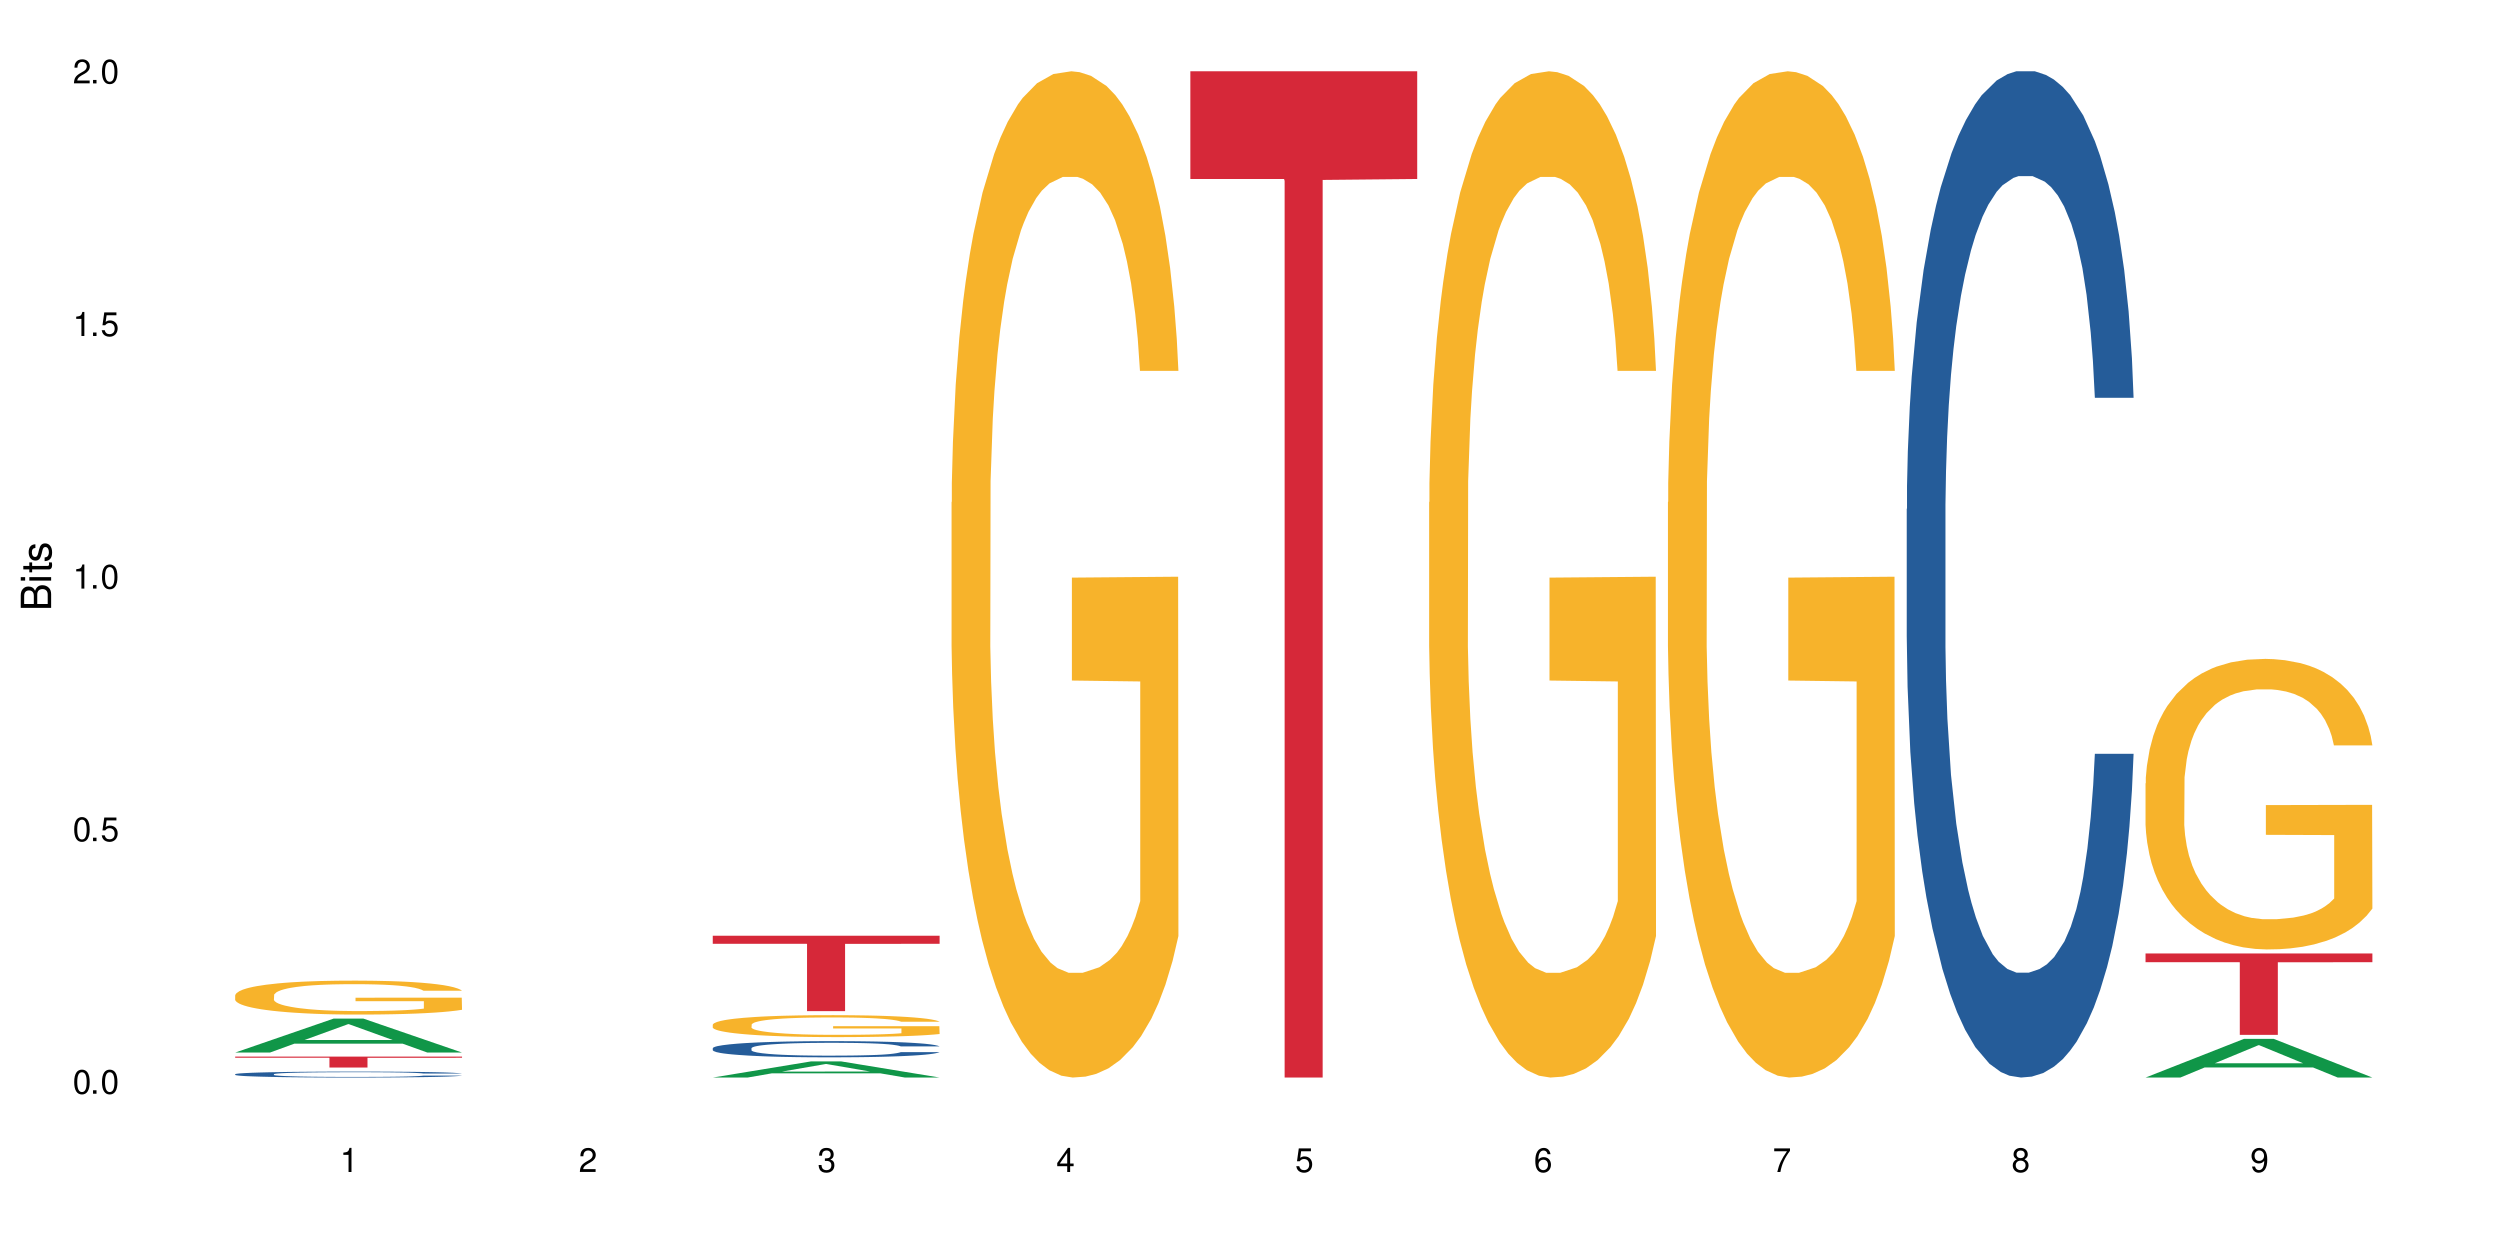 <?xml version="1.0" encoding="UTF-8"?>
<svg xmlns="http://www.w3.org/2000/svg" xmlns:xlink="http://www.w3.org/1999/xlink" width="720" height="360" viewBox="0 0 720 360">
<defs>
<g>
<g id="glyph-0-0">
</g>
<g id="glyph-0-1">
<path d="M 2.641 -6.938 C 2 -6.938 1.422 -6.656 1.078 -6.172 C 0.641 -5.562 0.406 -4.641 0.406 -3.359 C 0.406 -1.016 1.188 0.219 2.641 0.219 C 4.078 0.219 4.859 -1.016 4.859 -3.297 C 4.859 -4.641 4.656 -5.547 4.203 -6.172 C 3.844 -6.656 3.281 -6.938 2.641 -6.938 Z M 2.641 -6.188 C 3.547 -6.188 4 -5.25 4 -3.375 C 4 -1.406 3.562 -0.484 2.625 -0.484 C 1.734 -0.484 1.281 -1.438 1.281 -3.344 C 1.281 -5.25 1.734 -6.188 2.641 -6.188 Z M 2.641 -6.188 "/>
</g>
<g id="glyph-0-2">
<path d="M 1.828 -1 L 0.828 -1 L 0.828 0 L 1.828 0 Z M 1.828 -1 "/>
</g>
<g id="glyph-0-3">
<path d="M 4.562 -6.797 L 1.062 -6.797 L 0.547 -3.094 L 1.328 -3.094 C 1.719 -3.562 2.047 -3.734 2.578 -3.734 C 3.484 -3.734 4.062 -3.109 4.062 -2.094 C 4.062 -1.125 3.484 -0.531 2.578 -0.531 C 1.828 -0.531 1.375 -0.906 1.188 -1.672 L 0.328 -1.672 C 0.453 -1.109 0.547 -0.844 0.75 -0.594 C 1.125 -0.078 1.828 0.219 2.594 0.219 C 3.969 0.219 4.922 -0.781 4.922 -2.219 C 4.922 -3.562 4.031 -4.484 2.719 -4.484 C 2.25 -4.484 1.859 -4.359 1.469 -4.062 L 1.734 -5.969 L 4.562 -5.969 Z M 4.562 -6.797 "/>
</g>
<g id="glyph-0-4">
<path d="M 2.484 -4.938 L 2.484 0 L 3.328 0 L 3.328 -6.938 L 2.766 -6.938 C 2.469 -5.875 2.281 -5.734 0.984 -5.562 L 0.984 -4.938 Z M 2.484 -4.938 "/>
</g>
<g id="glyph-0-5">
<path d="M 4.859 -0.828 L 1.281 -0.828 C 1.359 -1.406 1.672 -1.781 2.5 -2.281 L 3.469 -2.828 C 4.406 -3.344 4.906 -4.062 4.906 -4.906 C 4.906 -5.484 4.672 -6.031 4.266 -6.406 C 3.859 -6.766 3.375 -6.938 2.719 -6.938 C 1.859 -6.938 1.219 -6.625 0.844 -6.031 C 0.609 -5.672 0.5 -5.234 0.484 -4.531 L 1.328 -4.531 C 1.359 -5.016 1.406 -5.281 1.531 -5.516 C 1.75 -5.938 2.188 -6.203 2.703 -6.203 C 3.469 -6.203 4.031 -5.641 4.031 -4.891 C 4.031 -4.344 3.719 -3.859 3.125 -3.516 L 2.234 -3 C 0.812 -2.172 0.406 -1.531 0.328 -0.016 L 4.859 -0.016 Z M 4.859 -0.828 "/>
</g>
<g id="glyph-0-6">
<path d="M 2.125 -3.188 L 2.578 -3.188 C 3.5 -3.188 3.984 -2.766 3.984 -1.922 C 3.984 -1.062 3.469 -0.531 2.594 -0.531 C 1.656 -0.531 1.203 -1 1.156 -2.016 L 0.312 -2.016 C 0.344 -1.453 0.438 -1.094 0.609 -0.781 C 0.953 -0.109 1.625 0.219 2.547 0.219 C 3.953 0.219 4.859 -0.625 4.859 -1.938 C 4.859 -2.828 4.516 -3.297 3.703 -3.594 C 4.344 -3.844 4.656 -4.328 4.656 -5.031 C 4.656 -6.219 3.875 -6.938 2.578 -6.938 C 1.203 -6.938 0.484 -6.172 0.453 -4.703 L 1.297 -4.703 C 1.312 -5.125 1.344 -5.359 1.453 -5.578 C 1.641 -5.969 2.062 -6.203 2.594 -6.203 C 3.344 -6.203 3.797 -5.75 3.797 -5 C 3.797 -4.516 3.609 -4.219 3.25 -4.047 C 3.016 -3.953 2.703 -3.922 2.125 -3.906 Z M 2.125 -3.188 "/>
</g>
<g id="glyph-0-7">
<path d="M 3.141 -1.672 L 3.141 0 L 3.984 0 L 3.984 -1.672 L 4.984 -1.672 L 4.984 -2.438 L 3.984 -2.438 L 3.984 -6.938 L 3.359 -6.938 L 0.266 -2.578 L 0.266 -1.672 Z M 3.141 -2.438 L 1 -2.438 L 3.141 -5.5 Z M 3.141 -2.438 "/>
</g>
<g id="glyph-0-8">
<path d="M 4.781 -5.125 C 4.609 -6.266 3.891 -6.938 2.844 -6.938 C 2.094 -6.938 1.422 -6.578 1.031 -5.953 C 0.594 -5.266 0.406 -4.422 0.406 -3.172 C 0.406 -2 0.578 -1.25 0.984 -0.641 C 1.359 -0.078 1.953 0.219 2.703 0.219 C 3.984 0.219 4.922 -0.75 4.922 -2.094 C 4.922 -3.375 4.062 -4.281 2.844 -4.281 C 2.172 -4.281 1.641 -4.031 1.281 -3.516 C 1.281 -5.234 1.828 -6.188 2.797 -6.188 C 3.391 -6.188 3.797 -5.797 3.938 -5.125 Z M 2.734 -3.531 C 3.547 -3.531 4.062 -2.953 4.062 -2.031 C 4.062 -1.156 3.484 -0.531 2.703 -0.531 C 1.922 -0.531 1.328 -1.188 1.328 -2.078 C 1.328 -2.938 1.906 -3.531 2.734 -3.531 Z M 2.734 -3.531 "/>
</g>
<g id="glyph-0-9">
<path d="M 4.984 -6.797 L 0.438 -6.797 L 0.438 -5.969 L 4.109 -5.969 C 2.5 -3.656 1.828 -2.234 1.328 0 L 2.219 0 C 2.594 -2.172 3.453 -4.047 4.984 -6.094 Z M 4.984 -6.797 "/>
</g>
<g id="glyph-0-10">
<path d="M 3.75 -3.656 C 4.469 -4.094 4.688 -4.438 4.688 -5.078 C 4.688 -6.172 3.844 -6.938 2.641 -6.938 C 1.438 -6.938 0.594 -6.172 0.594 -5.094 C 0.594 -4.438 0.812 -4.094 1.516 -3.656 C 0.734 -3.266 0.359 -2.703 0.359 -1.922 C 0.359 -0.656 1.281 0.219 2.641 0.219 C 3.984 0.219 4.922 -0.656 4.922 -1.922 C 4.922 -2.703 4.531 -3.266 3.75 -3.656 Z M 2.641 -6.188 C 3.359 -6.188 3.812 -5.75 3.812 -5.062 C 3.812 -4.406 3.344 -3.984 2.641 -3.984 C 1.922 -3.984 1.453 -4.406 1.453 -5.078 C 1.453 -5.75 1.922 -6.188 2.641 -6.188 Z M 2.641 -3.266 C 3.484 -3.266 4.062 -2.719 4.062 -1.906 C 4.062 -1.078 3.484 -0.531 2.625 -0.531 C 1.797 -0.531 1.219 -1.094 1.219 -1.906 C 1.219 -2.719 1.781 -3.266 2.641 -3.266 Z M 2.641 -3.266 "/>
</g>
<g id="glyph-0-11">
<path d="M 0.516 -1.578 C 0.672 -0.453 1.406 0.219 2.438 0.219 C 3.188 0.219 3.859 -0.141 4.266 -0.766 C 4.688 -1.453 4.891 -2.297 4.891 -3.547 C 4.891 -4.719 4.703 -5.453 4.312 -6.078 C 3.938 -6.641 3.344 -6.938 2.594 -6.938 C 1.297 -6.938 0.359 -5.969 0.359 -4.625 C 0.359 -3.344 1.234 -2.453 2.453 -2.453 C 3.094 -2.453 3.578 -2.672 4.016 -3.203 C 4 -1.484 3.469 -0.531 2.5 -0.531 C 1.906 -0.531 1.484 -0.906 1.359 -1.578 Z M 2.578 -6.203 C 3.375 -6.203 3.969 -5.531 3.969 -4.641 C 3.969 -3.797 3.391 -3.188 2.547 -3.188 C 1.734 -3.188 1.234 -3.766 1.234 -4.688 C 1.234 -5.562 1.797 -6.203 2.578 -6.203 Z M 2.578 -6.203 "/>
</g>
<g id="glyph-1-0">
</g>
<g id="glyph-1-1">
<path d="M 0 -0.953 L 0 -4.891 C 0 -5.719 -0.234 -6.344 -0.734 -6.797 C -1.188 -7.234 -1.812 -7.469 -2.5 -7.469 C -3.547 -7.469 -4.188 -7 -4.625 -5.875 C -4.984 -6.688 -5.625 -7.094 -6.531 -7.094 C -7.172 -7.094 -7.734 -6.859 -8.141 -6.391 C -8.562 -5.922 -8.75 -5.344 -8.75 -4.5 L -8.75 -0.953 Z M -4.984 -2.062 L -7.766 -2.062 L -7.766 -4.219 C -7.766 -4.844 -7.688 -5.203 -7.453 -5.5 C -7.219 -5.812 -6.859 -5.969 -6.375 -5.969 C -5.891 -5.969 -5.531 -5.812 -5.297 -5.5 C -5.062 -5.203 -4.984 -4.844 -4.984 -4.219 Z M -0.984 -2.062 L -4 -2.062 L -4 -4.781 C -4 -5.766 -3.438 -6.359 -2.484 -6.359 C -1.547 -6.359 -0.984 -5.766 -0.984 -4.781 Z M -0.984 -2.062 "/>
</g>
<g id="glyph-1-2">
<path d="M -6.281 -1.797 L -6.281 -0.797 L 0 -0.797 L 0 -1.797 Z M -8.75 -1.797 L -8.75 -0.797 L -7.484 -0.797 L -7.484 -1.797 Z M -8.75 -1.797 "/>
</g>
<g id="glyph-1-3">
<path d="M -6.281 -3.047 L -6.281 -2.016 L -8.016 -2.016 L -8.016 -1.016 L -6.281 -1.016 L -6.281 -0.172 L -5.469 -0.172 L -5.469 -1.016 L -0.719 -1.016 C -0.078 -1.016 0.281 -1.453 0.281 -2.234 C 0.281 -2.5 0.25 -2.719 0.188 -3.047 L -0.641 -3.047 C -0.609 -2.906 -0.594 -2.766 -0.594 -2.562 C -0.594 -2.141 -0.719 -2.016 -1.156 -2.016 L -5.469 -2.016 L -5.469 -3.047 Z M -6.281 -3.047 "/>
</g>
<g id="glyph-1-4">
<path d="M -4.531 -5.25 C -5.766 -5.25 -6.469 -4.422 -6.469 -2.969 C -6.469 -1.516 -5.719 -0.562 -4.547 -0.562 C -3.562 -0.562 -3.094 -1.062 -2.734 -2.562 L -2.516 -3.484 C -2.344 -4.188 -2.094 -4.469 -1.641 -4.469 C -1.047 -4.469 -0.641 -3.875 -0.641 -3 C -0.641 -2.453 -0.797 -2 -1.062 -1.75 C -1.25 -1.594 -1.422 -1.531 -1.875 -1.469 L -1.875 -0.406 C -0.422 -0.453 0.281 -1.266 0.281 -2.922 C 0.281 -4.5 -0.5 -5.516 -1.719 -5.516 C -2.656 -5.516 -3.172 -4.984 -3.469 -3.734 L -3.703 -2.766 C -3.891 -1.953 -4.156 -1.609 -4.594 -1.609 C -5.188 -1.609 -5.547 -2.125 -5.547 -2.938 C -5.547 -3.75 -5.203 -4.172 -4.531 -4.203 Z M -4.531 -5.25 "/>
</g>
</g>
</defs>
<rect x="-72" y="-36" width="864" height="432" fill="rgb(100%, 100%, 100%)" fill-opacity="1"/>
<path fill-rule="nonzero" fill="rgb(6.275%, 58.824%, 28.235%)" fill-opacity="1" d="M 67.73 303.125 L 67.801 303.117 L 96.07 293.359 L 104.656 293.359 L 133.066 303.137 L 123.082 303.137 L 115.965 300.582 L 84.762 300.582 L 77.781 303.125 L 67.73 303.125 L 87.766 299.527 L 113.102 299.52 L 100.469 294.957 L 100.328 294.949 L 100.188 294.977 L 87.695 299.52 L 87.766 299.527 Z M 67.73 303.125 "/>
<path fill-rule="nonzero" fill="rgb(14.51%, 36.078%, 60%)" fill-opacity="1" d="M 67.73 309.363 L 67.812 309.363 L 67.812 309.324 L 68.051 309.266 L 68.605 309.191 L 69.164 309.137 L 70.598 309.047 L 72.59 308.957 L 74.664 308.887 L 76.176 308.848 L 77.531 308.816 L 80.637 308.758 L 82.629 308.727 L 84.781 308.699 L 87.41 308.676 L 89.324 308.66 L 93.625 308.633 L 96.812 308.621 L 99.281 308.617 L 104.621 308.617 L 107.809 308.625 L 110.117 308.633 L 112.668 308.645 L 114.82 308.66 L 118.562 308.691 L 121.91 308.738 L 123.426 308.762 L 125.816 308.809 L 127.648 308.855 L 128.922 308.898 L 130.355 308.957 L 131.629 309.027 L 132.586 309.105 L 133.066 309.176 L 121.91 309.176 L 121.352 309.109 L 120.715 309.062 L 119.52 309 L 118.324 308.953 L 116.652 308.906 L 115.137 308.879 L 113.066 308.848 L 111.234 308.828 L 109.32 308.816 L 107.488 308.805 L 103.984 308.797 L 99.922 308.797 L 98.406 308.801 L 95.297 308.812 L 93.625 308.824 L 91.234 308.844 L 89.562 308.863 L 87.57 308.898 L 86.215 308.922 L 84.543 308.965 L 83.348 309 L 81.992 309.051 L 81.195 309.09 L 80.48 309.137 L 79.84 309.188 L 79.363 309.242 L 79.043 309.301 L 78.887 309.355 L 78.887 309.598 L 79.043 309.656 L 79.441 309.723 L 80.48 309.816 L 81.992 309.898 L 83.746 309.965 L 85.418 310.012 L 86.375 310.035 L 87.648 310.059 L 89.641 310.09 L 92.512 310.121 L 94.184 310.137 L 96.734 310.148 L 99.363 310.152 L 102.867 310.152 L 105.977 310.148 L 108.047 310.141 L 110.199 310.129 L 113.145 310.102 L 114.98 310.074 L 116.57 310.047 L 117.766 310.016 L 118.562 309.992 L 119.758 309.941 L 120.715 309.891 L 121.434 309.832 L 121.91 309.781 L 133.066 309.781 L 132.586 309.844 L 131.871 309.906 L 131.152 309.949 L 130.039 310.004 L 128.762 310.055 L 126.93 310.109 L 125.418 310.145 L 123.426 310.184 L 121.59 310.215 L 119.602 310.238 L 116.652 310.27 L 114.738 310.285 L 112.668 310.301 L 110.199 310.312 L 107.09 310.324 L 103.746 310.332 L 100.637 310.332 L 97.289 310.328 L 94.82 310.324 L 91.555 310.309 L 87.492 310.281 L 84.543 310.25 L 82.23 310.223 L 80.238 310.191 L 78.008 310.148 L 75.141 310.078 L 73.387 310.023 L 72.191 309.98 L 70.84 309.922 L 69.883 309.867 L 68.766 309.777 L 67.969 309.668 L 67.73 309.578 Z M 67.73 309.363 "/>
<path fill-rule="nonzero" fill="rgb(96.863%, 70.196%, 16.863%)" fill-opacity="1" d="M 67.73 286.605 L 67.812 286.598 L 67.812 286.418 L 68.129 286.02 L 68.926 285.465 L 69.961 285.008 L 71.078 284.652 L 71.793 284.465 L 72.988 284.195 L 74.023 284 L 76.656 283.598 L 80 283.223 L 81.832 283.062 L 83.906 282.91 L 86.852 282.742 L 88.207 282.68 L 92.352 282.535 L 97.051 282.445 L 102.23 282.418 L 104.621 282.43 L 107.887 282.465 L 112.348 282.562 L 114.898 282.652 L 116.891 282.742 L 118.961 282.855 L 121.512 283.035 L 123.902 283.25 L 125.816 283.465 L 127.727 283.73 L 129.32 284.02 L 130.676 284.332 L 131.871 284.707 L 132.586 285.02 L 133.066 285.332 L 121.988 285.332 L 121.352 285.02 L 120.637 284.777 L 119.441 284.48 L 118.246 284.27 L 117.051 284.098 L 114.82 283.867 L 112.906 283.723 L 110.516 283.598 L 108.207 283.52 L 105.578 283.465 L 103.984 283.445 L 99.762 283.445 L 95.938 283.508 L 93.707 283.582 L 92.113 283.652 L 89.879 283.785 L 88.527 283.895 L 87.73 283.965 L 85.34 284.242 L 83.746 284.492 L 82.871 284.66 L 81.754 284.93 L 80.957 285.168 L 80.082 285.527 L 79.602 285.793 L 78.965 286.402 L 78.887 288.008 L 79.125 288.348 L 79.602 288.715 L 80.238 289.035 L 81.195 289.375 L 82.152 289.633 L 83.824 289.98 L 85.258 290.215 L 86.375 290.367 L 88.527 290.605 L 89.402 290.688 L 91.473 290.848 L 93.625 290.973 L 96.254 291.078 L 98.246 291.133 L 101.434 291.18 L 105.496 291.18 L 110.277 291.125 L 113.305 291.055 L 115.379 290.98 L 116.73 290.918 L 118.406 290.82 L 119.602 290.73 L 120.715 290.633 L 122.07 290.48 L 122.07 288.348 L 102.391 288.34 L 102.391 287.34 L 132.984 287.328 L 133.066 290.82 L 131.391 291.062 L 129.32 291.293 L 127.328 291.473 L 125.258 291.625 L 122.309 291.793 L 119.918 291.902 L 116.254 292.027 L 112.906 292.105 L 109.402 292.16 L 106.293 292.188 L 102.629 292.195 L 99.363 292.18 L 95.855 292.125 L 93.066 292.055 L 90.52 291.965 L 87.969 291.848 L 84.781 291.66 L 82.711 291.508 L 80.559 291.32 L 78.406 291.098 L 76.496 290.855 L 75.219 290.668 L 73.945 290.453 L 72.59 290.188 L 71.316 289.883 L 70.359 289.605 L 69.484 289.293 L 68.848 289 L 68.211 288.598 L 67.891 288.277 L 67.73 288 Z M 67.73 286.605 "/>
<path fill-rule="nonzero" fill="rgb(83.922%, 15.686%, 22.353%)" fill-opacity="1" d="M 67.73 304.301 L 133.066 304.301 L 133.066 304.637 L 105.836 304.641 L 105.836 307.453 L 94.879 307.453 L 94.879 304.645 L 94.723 304.637 L 67.73 304.637 Z M 67.73 304.301 "/>
<path fill-rule="nonzero" fill="rgb(6.275%, 58.824%, 28.235%)" fill-opacity="1" d="M 205.277 310.328 L 205.348 310.324 L 233.617 305.676 L 242.203 305.676 L 270.609 310.332 L 260.629 310.332 L 253.508 309.117 L 222.309 309.117 L 215.328 310.328 L 205.277 310.328 L 225.309 308.613 L 250.648 308.609 L 238.012 306.434 L 237.875 306.43 L 237.734 306.445 L 225.238 308.609 L 225.309 308.613 Z M 205.277 310.328 "/>
<path fill-rule="nonzero" fill="rgb(14.51%, 36.078%, 60%)" fill-opacity="1" d="M 205.277 301.879 L 205.355 301.875 L 205.355 301.773 L 205.594 301.609 L 206.152 301.406 L 206.711 301.266 L 208.145 301.016 L 210.137 300.773 L 212.207 300.586 L 213.723 300.473 L 215.078 300.387 L 218.184 300.23 L 220.176 300.148 L 222.328 300.078 L 224.957 300.004 L 226.867 299.961 L 231.172 299.895 L 234.359 299.863 L 236.828 299.852 L 242.168 299.852 L 245.352 299.867 L 247.664 299.891 L 250.215 299.926 L 252.363 299.961 L 256.109 300.055 L 259.457 300.176 L 260.969 300.242 L 263.359 300.375 L 265.191 300.504 L 266.469 300.613 L 267.902 300.773 L 269.176 300.965 L 270.133 301.18 L 270.609 301.363 L 259.457 301.363 L 258.898 301.191 L 258.262 301.062 L 257.066 300.887 L 255.871 300.762 L 254.195 300.641 L 252.684 300.559 L 250.613 300.477 L 248.777 300.426 L 246.867 300.387 L 245.035 300.363 L 241.527 300.336 L 237.465 300.336 L 235.953 300.348 L 232.844 300.379 L 231.172 300.41 L 228.781 300.469 L 227.109 300.523 L 225.117 300.609 L 223.762 300.684 L 222.09 300.793 L 220.895 300.891 L 219.539 301.031 L 218.742 301.137 L 218.023 301.258 L 217.387 301.398 L 216.91 301.547 L 216.59 301.703 L 216.43 301.855 L 216.43 302.516 L 216.59 302.672 L 216.988 302.848 L 218.023 303.109 L 219.539 303.336 L 221.293 303.516 L 222.965 303.641 L 223.922 303.699 L 225.195 303.77 L 227.188 303.855 L 230.055 303.941 L 231.73 303.973 L 234.277 304.008 L 236.906 304.023 L 240.414 304.023 L 243.52 304.008 L 245.594 303.988 L 247.742 303.953 L 250.691 303.879 L 252.523 303.812 L 254.117 303.73 L 255.312 303.648 L 256.109 303.582 L 257.305 303.449 L 258.262 303.305 L 258.977 303.156 L 259.457 303.012 L 270.609 303.012 L 270.133 303.184 L 269.414 303.348 L 268.699 303.473 L 267.582 303.621 L 266.309 303.754 L 264.477 303.902 L 262.961 304 L 260.969 304.105 L 259.137 304.188 L 257.145 304.258 L 254.195 304.344 L 252.285 304.387 L 250.215 304.426 L 247.742 304.461 L 244.637 304.488 L 241.289 304.508 L 238.184 304.512 L 234.836 304.5 L 232.367 304.484 L 229.098 304.445 L 225.035 304.371 L 222.09 304.289 L 219.777 304.207 L 217.785 304.121 L 215.555 304.008 L 212.688 303.82 L 210.934 303.676 L 209.738 303.555 L 208.383 303.391 L 207.426 303.242 L 206.312 303.004 L 205.516 302.699 L 205.277 302.465 Z M 205.277 301.879 "/>
<path fill-rule="nonzero" fill="rgb(96.863%, 70.196%, 16.863%)" fill-opacity="1" d="M 205.277 295.074 L 205.355 295.066 L 205.355 294.953 L 205.676 294.691 L 206.473 294.336 L 207.508 294.039 L 208.621 293.809 L 209.34 293.688 L 210.535 293.516 L 211.57 293.387 L 214.199 293.129 L 217.547 292.887 L 219.379 292.781 L 221.449 292.684 L 224.398 292.574 L 225.754 292.535 L 229.895 292.441 L 234.598 292.383 L 239.777 292.367 L 242.168 292.371 L 245.434 292.395 L 249.895 292.457 L 252.445 292.516 L 254.438 292.574 L 256.508 292.648 L 259.059 292.766 L 261.449 292.902 L 263.359 293.043 L 265.273 293.215 L 266.867 293.398 L 268.219 293.602 L 269.414 293.844 L 270.133 294.047 L 270.609 294.25 L 259.535 294.25 L 258.898 294.047 L 258.18 293.891 L 256.984 293.699 L 255.789 293.562 L 254.594 293.453 L 252.363 293.301 L 250.453 293.207 L 248.062 293.129 L 245.75 293.074 L 243.121 293.043 L 241.527 293.031 L 237.305 293.031 L 233.48 293.07 L 231.25 293.117 L 229.656 293.164 L 227.426 293.25 L 226.07 293.32 L 225.273 293.363 L 222.883 293.543 L 221.293 293.707 L 220.414 293.816 L 219.301 293.988 L 218.504 294.145 L 217.625 294.375 L 217.148 294.547 L 216.512 294.941 L 216.43 295.98 L 216.672 296.199 L 217.148 296.438 L 217.785 296.645 L 218.742 296.863 L 219.699 297.031 L 221.371 297.258 L 222.805 297.406 L 223.922 297.504 L 226.07 297.66 L 226.949 297.711 L 229.02 297.816 L 231.172 297.898 L 233.801 297.965 L 235.793 298 L 238.98 298.031 L 243.043 298.031 L 247.824 297.996 L 250.852 297.949 L 252.922 297.902 L 254.277 297.863 L 255.949 297.797 L 257.145 297.742 L 258.262 297.676 L 259.613 297.578 L 259.613 296.199 L 239.934 296.195 L 239.934 295.547 L 270.531 295.543 L 270.609 297.797 L 268.938 297.953 L 266.867 298.105 L 264.875 298.219 L 262.801 298.32 L 259.855 298.43 L 257.465 298.496 L 253.801 298.578 L 250.453 298.629 L 246.945 298.664 L 243.84 298.684 L 240.176 298.688 L 236.906 298.676 L 233.402 298.641 L 230.613 298.594 L 228.062 298.539 L 225.516 298.461 L 222.328 298.34 L 220.254 298.242 L 218.105 298.121 L 215.953 297.977 L 214.039 297.82 L 212.766 297.699 L 211.492 297.562 L 210.137 297.391 L 208.863 297.191 L 207.906 297.012 L 207.027 296.812 L 206.391 296.621 L 205.754 296.359 L 205.438 296.152 L 205.277 295.973 Z M 205.277 295.074 "/>
<path fill-rule="nonzero" fill="rgb(83.922%, 15.686%, 22.353%)" fill-opacity="1" d="M 205.277 269.492 L 270.609 269.492 L 270.609 271.816 L 243.383 271.836 L 243.383 291.203 L 232.426 291.203 L 232.426 271.859 L 232.266 271.816 L 205.277 271.816 Z M 205.277 269.492 "/>
<path fill-rule="nonzero" fill="rgb(96.863%, 70.196%, 16.863%)" fill-opacity="1" d="M 274.051 144.652 L 274.129 144.387 L 274.129 139.094 L 274.449 127.184 L 275.246 110.777 L 276.281 97.277 L 277.395 86.691 L 278.113 81.133 L 279.309 73.195 L 280.344 67.371 L 282.973 55.461 L 286.32 44.348 L 288.152 39.582 L 290.223 35.082 L 293.172 30.055 L 294.527 28.203 L 298.668 23.965 L 303.371 21.32 L 308.547 20.527 L 310.938 20.789 L 314.207 21.848 L 318.668 24.762 L 321.219 27.406 L 323.207 30.055 L 325.281 33.496 L 327.832 38.789 L 330.219 45.141 L 332.133 51.492 L 334.043 59.43 L 335.637 67.902 L 336.992 77.164 L 338.188 88.281 L 338.906 97.543 L 339.383 106.805 L 328.309 106.805 L 327.672 97.543 L 326.953 90.398 L 325.758 81.664 L 324.562 75.312 L 323.367 70.281 L 321.137 63.402 L 319.227 59.168 L 316.836 55.461 L 314.523 53.078 L 311.895 51.492 L 310.301 50.961 L 306.078 50.961 L 302.254 52.816 L 300.023 54.934 L 298.43 57.051 L 296.199 61.02 L 294.844 64.195 L 294.047 66.312 L 291.656 74.516 L 290.062 81.93 L 289.188 86.957 L 288.07 94.898 L 287.273 102.043 L 286.398 112.629 L 285.922 120.57 L 285.285 138.566 L 285.203 186.207 L 285.441 196.262 L 285.922 207.113 L 286.559 216.641 L 287.516 226.699 L 288.469 234.375 L 290.145 244.695 L 291.578 251.578 L 292.691 256.078 L 294.844 263.223 L 295.723 265.605 L 297.793 270.367 L 299.945 274.074 L 302.574 277.25 L 304.566 278.836 L 307.75 280.16 L 311.816 280.16 L 316.598 278.574 L 319.625 276.457 L 321.695 274.34 L 323.051 272.484 L 324.723 269.574 L 325.918 266.926 L 327.035 264.016 L 328.387 259.516 L 328.387 196.262 L 308.707 195.996 L 308.707 166.355 L 339.305 166.09 L 339.383 269.574 L 337.711 276.719 L 335.637 283.602 L 333.645 288.895 L 331.574 293.395 L 328.625 298.422 L 326.238 301.598 L 322.57 305.305 L 319.227 307.688 L 315.719 309.273 L 312.613 310.066 L 308.945 310.332 L 305.68 309.805 L 302.176 308.215 L 299.387 306.098 L 296.836 303.453 L 294.285 300.012 L 291.102 294.453 L 289.027 289.953 L 286.875 284.395 L 284.727 277.777 L 282.812 270.633 L 281.539 265.074 L 280.266 258.723 L 278.91 250.781 L 277.633 241.785 L 276.68 233.578 L 275.801 224.316 L 275.164 215.582 L 274.527 203.672 L 274.207 194.145 L 274.051 185.941 Z M 274.051 144.652 "/>
<path fill-rule="nonzero" fill="rgb(83.922%, 15.686%, 22.353%)" fill-opacity="1" d="M 342.82 20.527 L 408.156 20.527 L 408.156 51.547 L 380.926 51.82 L 380.926 310.332 L 369.973 310.332 L 369.973 52.094 L 369.812 51.547 L 342.82 51.547 Z M 342.82 20.527 "/>
<path fill-rule="nonzero" fill="rgb(96.863%, 70.196%, 16.863%)" fill-opacity="1" d="M 411.594 144.652 L 411.676 144.387 L 411.676 139.094 L 411.992 127.184 L 412.789 110.777 L 413.824 97.277 L 414.941 86.691 L 415.656 81.133 L 416.852 73.195 L 417.891 67.371 L 420.52 55.461 L 423.863 44.348 L 425.695 39.582 L 427.77 35.082 L 430.715 30.055 L 432.07 28.203 L 436.215 23.965 L 440.914 21.32 L 446.094 20.527 L 448.484 20.789 L 451.75 21.848 L 456.211 24.762 L 458.762 27.406 L 460.754 30.055 L 462.824 33.496 L 465.375 38.789 L 467.766 45.141 L 469.68 51.492 L 471.59 59.43 L 473.184 67.902 L 474.539 77.164 L 475.734 88.281 L 476.449 97.543 L 476.93 106.805 L 465.855 106.805 L 465.215 97.543 L 464.5 90.398 L 463.305 81.664 L 462.109 75.312 L 460.914 70.281 L 458.684 63.402 L 456.77 59.168 L 454.379 55.461 L 452.07 53.078 L 449.441 51.492 L 447.848 50.961 L 443.625 50.961 L 439.801 52.816 L 437.57 54.934 L 435.977 57.051 L 433.746 61.02 L 432.391 64.195 L 431.594 66.312 L 429.203 74.516 L 427.609 81.93 L 426.734 86.957 L 425.617 94.898 L 424.82 102.043 L 423.945 112.629 L 423.465 120.57 L 422.828 138.566 L 422.75 186.207 L 422.988 196.262 L 423.465 207.113 L 424.105 216.641 L 425.059 226.699 L 426.016 234.375 L 427.688 244.695 L 429.125 251.578 L 430.238 256.078 L 432.391 263.223 L 433.266 265.605 L 435.336 270.367 L 437.488 274.074 L 440.117 277.25 L 442.109 278.836 L 445.297 280.16 L 449.359 280.16 L 454.141 278.574 L 457.168 276.457 L 459.242 274.34 L 460.594 272.484 L 462.27 269.574 L 463.465 266.926 L 464.578 264.016 L 465.934 259.516 L 465.934 196.262 L 446.254 195.996 L 446.254 166.355 L 476.848 166.09 L 476.93 269.574 L 475.254 276.719 L 473.184 283.602 L 471.191 288.895 L 469.121 293.395 L 466.172 298.422 L 463.781 301.598 L 460.117 305.305 L 456.77 307.688 L 453.266 309.273 L 450.156 310.066 L 446.492 310.332 L 443.227 309.805 L 439.719 308.215 L 436.93 306.098 L 434.383 303.453 L 431.832 300.012 L 428.645 294.453 L 426.574 289.953 L 424.422 284.395 L 422.27 277.777 L 420.359 270.633 L 419.082 265.074 L 417.809 258.723 L 416.453 250.781 L 415.18 241.785 L 414.223 233.578 L 413.348 224.316 L 412.711 215.582 L 412.074 203.672 L 411.754 194.145 L 411.594 185.941 Z M 411.594 144.652 "/>
<path fill-rule="nonzero" fill="rgb(96.863%, 70.196%, 16.863%)" fill-opacity="1" d="M 480.367 144.652 L 480.445 144.387 L 480.445 139.094 L 480.766 127.184 L 481.562 110.777 L 482.598 97.277 L 483.715 86.691 L 484.43 81.133 L 485.625 73.195 L 486.66 67.371 L 489.289 55.461 L 492.637 44.348 L 494.469 39.582 L 496.543 35.082 L 499.488 30.055 L 500.844 28.203 L 504.988 23.965 L 509.688 21.32 L 514.867 20.527 L 517.258 20.789 L 520.523 21.848 L 524.984 24.762 L 527.535 27.406 L 529.527 30.055 L 531.598 33.496 L 534.148 38.789 L 536.539 45.141 L 538.449 51.492 L 540.363 59.43 L 541.957 67.902 L 543.312 77.164 L 544.508 88.281 L 545.223 97.543 L 545.703 106.805 L 534.625 106.805 L 533.988 97.543 L 533.273 90.398 L 532.078 81.664 L 530.883 75.312 L 529.688 70.281 L 527.457 63.402 L 525.543 59.168 L 523.152 55.461 L 520.844 53.078 L 518.215 51.492 L 516.621 50.961 L 512.398 50.961 L 508.574 52.816 L 506.34 54.934 L 504.746 57.051 L 502.516 61.02 L 501.164 64.195 L 500.367 66.312 L 497.977 74.516 L 496.383 81.93 L 495.504 86.957 L 494.391 94.898 L 493.594 102.043 L 492.719 112.629 L 492.238 120.57 L 491.602 138.566 L 491.523 186.207 L 491.762 196.262 L 492.238 207.113 L 492.875 216.641 L 493.832 226.699 L 494.789 234.375 L 496.461 244.695 L 497.895 251.578 L 499.012 256.078 L 501.164 263.223 L 502.039 265.605 L 504.109 270.367 L 506.262 274.074 L 508.891 277.25 L 510.883 278.836 L 514.07 280.16 L 518.133 280.16 L 522.914 278.574 L 525.941 276.457 L 528.012 274.34 L 529.367 272.484 L 531.039 269.574 L 532.234 266.926 L 533.352 264.016 L 534.707 259.516 L 534.707 196.262 L 515.027 195.996 L 515.027 166.355 L 545.621 166.09 L 545.703 269.574 L 544.027 276.719 L 541.957 283.602 L 539.965 288.895 L 537.895 293.395 L 534.945 298.422 L 532.555 301.598 L 528.891 305.305 L 525.543 307.688 L 522.039 309.273 L 518.93 310.066 L 515.266 310.332 L 512 309.805 L 508.492 308.215 L 505.703 306.098 L 503.156 303.453 L 500.605 300.012 L 497.418 294.453 L 495.348 289.953 L 493.195 284.395 L 491.043 277.777 L 489.133 270.633 L 487.855 265.074 L 486.582 258.723 L 485.227 250.781 L 483.953 241.785 L 482.996 233.578 L 482.121 224.316 L 481.484 215.582 L 480.844 203.672 L 480.527 194.145 L 480.367 185.941 Z M 480.367 144.652 "/>
<path fill-rule="nonzero" fill="rgb(14.51%, 36.078%, 60%)" fill-opacity="1" d="M 549.141 146.621 L 549.219 146.355 L 549.219 140 L 549.457 129.934 L 550.016 117.215 L 550.574 108.477 L 552.008 92.844 L 554 77.746 L 556.07 66.09 L 557.586 59.203 L 558.941 53.902 L 562.047 44.102 L 564.039 39.07 L 566.191 34.566 L 568.82 30.062 L 570.73 27.414 L 575.035 23.176 L 578.223 21.32 L 580.691 20.527 L 586.031 20.527 L 589.215 21.586 L 591.527 22.91 L 594.078 25.031 L 596.227 27.414 L 599.973 33.242 L 603.32 40.66 L 604.832 44.898 L 607.223 53.109 L 609.055 61.055 L 610.332 67.945 L 611.766 77.746 L 613.039 89.668 L 613.996 103.176 L 614.473 114.566 L 603.32 114.566 L 602.762 103.973 L 602.125 95.758 L 600.93 84.898 L 599.734 77.215 L 598.062 69.535 L 596.547 64.5 L 594.477 59.469 L 592.645 56.289 L 590.73 53.902 L 588.898 52.316 L 585.391 50.727 L 581.328 50.727 L 579.816 51.254 L 576.707 53.375 L 575.035 55.23 L 572.645 58.938 L 570.973 62.383 L 568.98 67.68 L 567.625 72.184 L 565.953 79.07 L 564.758 85.164 L 563.402 93.906 L 562.605 100.527 L 561.887 107.945 L 561.25 116.688 L 560.773 125.957 L 560.453 135.762 L 560.293 145.297 L 560.293 186.355 L 560.453 195.895 L 560.852 207.02 L 561.887 223.18 L 563.402 237.219 L 565.156 248.344 L 566.828 256.293 L 567.785 260 L 569.059 264.238 L 571.051 269.535 L 573.918 274.836 L 575.594 276.953 L 578.141 279.074 L 580.77 280.133 L 584.277 280.133 L 587.383 279.074 L 589.457 277.75 L 591.605 275.629 L 594.555 271.125 L 596.387 266.887 L 597.98 261.855 L 599.176 256.82 L 599.973 252.582 L 601.168 244.371 L 602.125 235.363 L 602.84 226.094 L 603.32 217.086 L 614.473 217.086 L 613.996 227.684 L 613.277 238.012 L 612.562 245.695 L 611.445 254.969 L 610.172 263.18 L 608.34 272.449 L 606.824 278.543 L 604.832 285.168 L 603 290.199 L 601.008 294.703 L 598.062 300 L 596.148 302.648 L 594.078 305.035 L 591.605 307.152 L 588.5 309.008 L 585.152 310.066 L 582.047 310.332 L 578.699 309.801 L 576.23 308.742 L 572.965 306.359 L 568.898 301.59 L 565.953 296.559 L 563.641 291.523 L 561.648 286.227 L 559.418 279.074 L 556.551 267.418 L 554.797 258.41 L 553.602 250.992 L 552.246 240.664 L 551.293 231.391 L 550.176 216.555 L 549.379 197.746 L 549.141 183.18 Z M 549.141 146.621 "/>
<path fill-rule="nonzero" fill="rgb(6.275%, 58.824%, 28.235%)" fill-opacity="1" d="M 617.914 310.32 L 617.98 310.312 L 646.25 299.199 L 654.836 299.199 L 683.246 310.332 L 673.266 310.332 L 666.145 307.426 L 634.945 307.426 L 627.965 310.32 L 617.914 310.32 L 637.945 306.223 L 663.285 306.215 L 650.648 301.02 L 650.512 301.008 L 650.371 301.039 L 637.875 306.215 L 637.945 306.223 Z M 617.914 310.32 "/>
<path fill-rule="nonzero" fill="rgb(96.863%, 70.196%, 16.863%)" fill-opacity="1" d="M 617.914 225.602 L 617.992 225.523 L 617.992 223.996 L 618.312 220.559 L 619.109 215.82 L 620.145 211.922 L 621.258 208.863 L 621.977 207.262 L 623.172 204.969 L 624.207 203.285 L 626.836 199.848 L 630.184 196.637 L 632.016 195.262 L 634.086 193.961 L 637.035 192.512 L 638.391 191.977 L 642.531 190.754 L 647.234 189.988 L 652.414 189.758 L 654.801 189.836 L 658.07 190.141 L 662.531 190.98 L 665.082 191.746 L 667.074 192.512 L 669.145 193.504 L 671.695 195.031 L 674.082 196.867 L 675.996 198.699 L 677.91 200.992 L 679.5 203.438 L 680.855 206.113 L 682.051 209.324 L 682.77 212 L 683.246 214.672 L 672.172 214.672 L 671.535 212 L 670.816 209.934 L 669.621 207.414 L 668.426 205.578 L 667.23 204.129 L 665 202.141 L 663.09 200.918 L 660.699 199.848 L 658.387 199.16 L 655.758 198.699 L 654.164 198.547 L 649.941 198.547 L 646.117 199.082 L 643.887 199.695 L 642.293 200.305 L 640.062 201.453 L 638.707 202.371 L 637.91 202.98 L 635.52 205.352 L 633.926 207.488 L 633.051 208.941 L 631.934 211.234 L 631.141 213.297 L 630.262 216.355 L 629.785 218.648 L 629.148 223.844 L 629.066 237.602 L 629.305 240.504 L 629.785 243.637 L 630.422 246.391 L 631.379 249.293 L 632.332 251.508 L 634.008 254.488 L 635.441 256.477 L 636.559 257.777 L 638.707 259.84 L 639.586 260.527 L 641.656 261.902 L 643.809 262.973 L 646.438 263.891 L 648.43 264.348 L 651.617 264.73 L 655.68 264.73 L 660.461 264.273 L 663.488 263.66 L 665.559 263.051 L 666.914 262.516 L 668.586 261.672 L 669.781 260.91 L 670.898 260.07 L 672.25 258.77 L 672.25 240.504 L 652.57 240.43 L 652.57 231.867 L 683.168 231.793 L 683.246 261.672 L 681.574 263.738 L 679.5 265.723 L 677.512 267.254 L 675.438 268.551 L 672.492 270.004 L 670.102 270.922 L 666.434 271.992 L 663.09 272.68 L 659.582 273.137 L 656.477 273.367 L 652.809 273.441 L 649.543 273.289 L 646.039 272.832 L 643.25 272.219 L 640.699 271.457 L 638.148 270.461 L 634.965 268.855 L 632.891 267.559 L 630.742 265.953 L 628.59 264.043 L 626.676 261.98 L 625.402 260.375 L 624.129 258.539 L 622.773 256.246 L 621.496 253.648 L 620.543 251.281 L 619.664 248.605 L 619.027 246.082 L 618.391 242.645 L 618.07 239.895 L 617.914 237.523 Z M 617.914 225.602 "/>
<path fill-rule="nonzero" fill="rgb(83.922%, 15.686%, 22.353%)" fill-opacity="1" d="M 617.914 274.605 L 683.246 274.605 L 683.246 277.113 L 656.016 277.137 L 656.016 298.035 L 645.062 298.035 L 645.062 277.16 L 644.902 277.113 L 617.914 277.113 Z M 617.914 274.605 "/>
<g fill="rgb(0%, 0%, 0%)" fill-opacity="1">
<use xlink:href="#glyph-0-1" x="20.965" y="314.993"/>
<use xlink:href="#glyph-0-2" x="25.965" y="314.993"/>
<use xlink:href="#glyph-0-1" x="28.965" y="314.993"/>
</g>
<g fill="rgb(0%, 0%, 0%)" fill-opacity="1">
<use xlink:href="#glyph-0-1" x="20.965" y="242.251"/>
<use xlink:href="#glyph-0-2" x="25.965" y="242.251"/>
<use xlink:href="#glyph-0-3" x="28.965" y="242.251"/>
</g>
<g fill="rgb(0%, 0%, 0%)" fill-opacity="1">
<use xlink:href="#glyph-0-4" x="20.965" y="169.509"/>
<use xlink:href="#glyph-0-2" x="25.965" y="169.509"/>
<use xlink:href="#glyph-0-1" x="28.965" y="169.509"/>
</g>
<g fill="rgb(0%, 0%, 0%)" fill-opacity="1">
<use xlink:href="#glyph-0-4" x="20.965" y="96.767"/>
<use xlink:href="#glyph-0-2" x="25.965" y="96.767"/>
<use xlink:href="#glyph-0-3" x="28.965" y="96.767"/>
</g>
<g fill="rgb(0%, 0%, 0%)" fill-opacity="1">
<use xlink:href="#glyph-0-5" x="20.965" y="24.024"/>
<use xlink:href="#glyph-0-2" x="25.965" y="24.024"/>
<use xlink:href="#glyph-0-1" x="28.965" y="24.024"/>
</g>
<g fill="rgb(0%, 0%, 0%)" fill-opacity="1">
<use xlink:href="#glyph-0-4" x="97.898" y="337.532"/>
</g>
<g fill="rgb(0%, 0%, 0%)" fill-opacity="1">
<use xlink:href="#glyph-0-5" x="166.672" y="337.532"/>
</g>
<g fill="rgb(0%, 0%, 0%)" fill-opacity="1">
<use xlink:href="#glyph-0-6" x="235.445" y="337.532"/>
</g>
<g fill="rgb(0%, 0%, 0%)" fill-opacity="1">
<use xlink:href="#glyph-0-7" x="304.215" y="337.532"/>
</g>
<g fill="rgb(0%, 0%, 0%)" fill-opacity="1">
<use xlink:href="#glyph-0-3" x="372.988" y="337.532"/>
</g>
<g fill="rgb(0%, 0%, 0%)" fill-opacity="1">
<use xlink:href="#glyph-0-8" x="441.762" y="337.532"/>
</g>
<g fill="rgb(0%, 0%, 0%)" fill-opacity="1">
<use xlink:href="#glyph-0-9" x="510.535" y="337.532"/>
</g>
<g fill="rgb(0%, 0%, 0%)" fill-opacity="1">
<use xlink:href="#glyph-0-10" x="579.309" y="337.532"/>
</g>
<g fill="rgb(0%, 0%, 0%)" fill-opacity="1">
<use xlink:href="#glyph-0-11" x="648.078" y="337.532"/>
</g>
<g fill="rgb(0%, 0%, 0%)" fill-opacity="1">
<use xlink:href="#glyph-1-1" x="14.725" y="176.012"/>
<use xlink:href="#glyph-1-2" x="14.725" y="168.012"/>
<use xlink:href="#glyph-1-3" x="14.725" y="165.012"/>
<use xlink:href="#glyph-1-4" x="14.725" y="162.012"/>
</g>
</svg>
